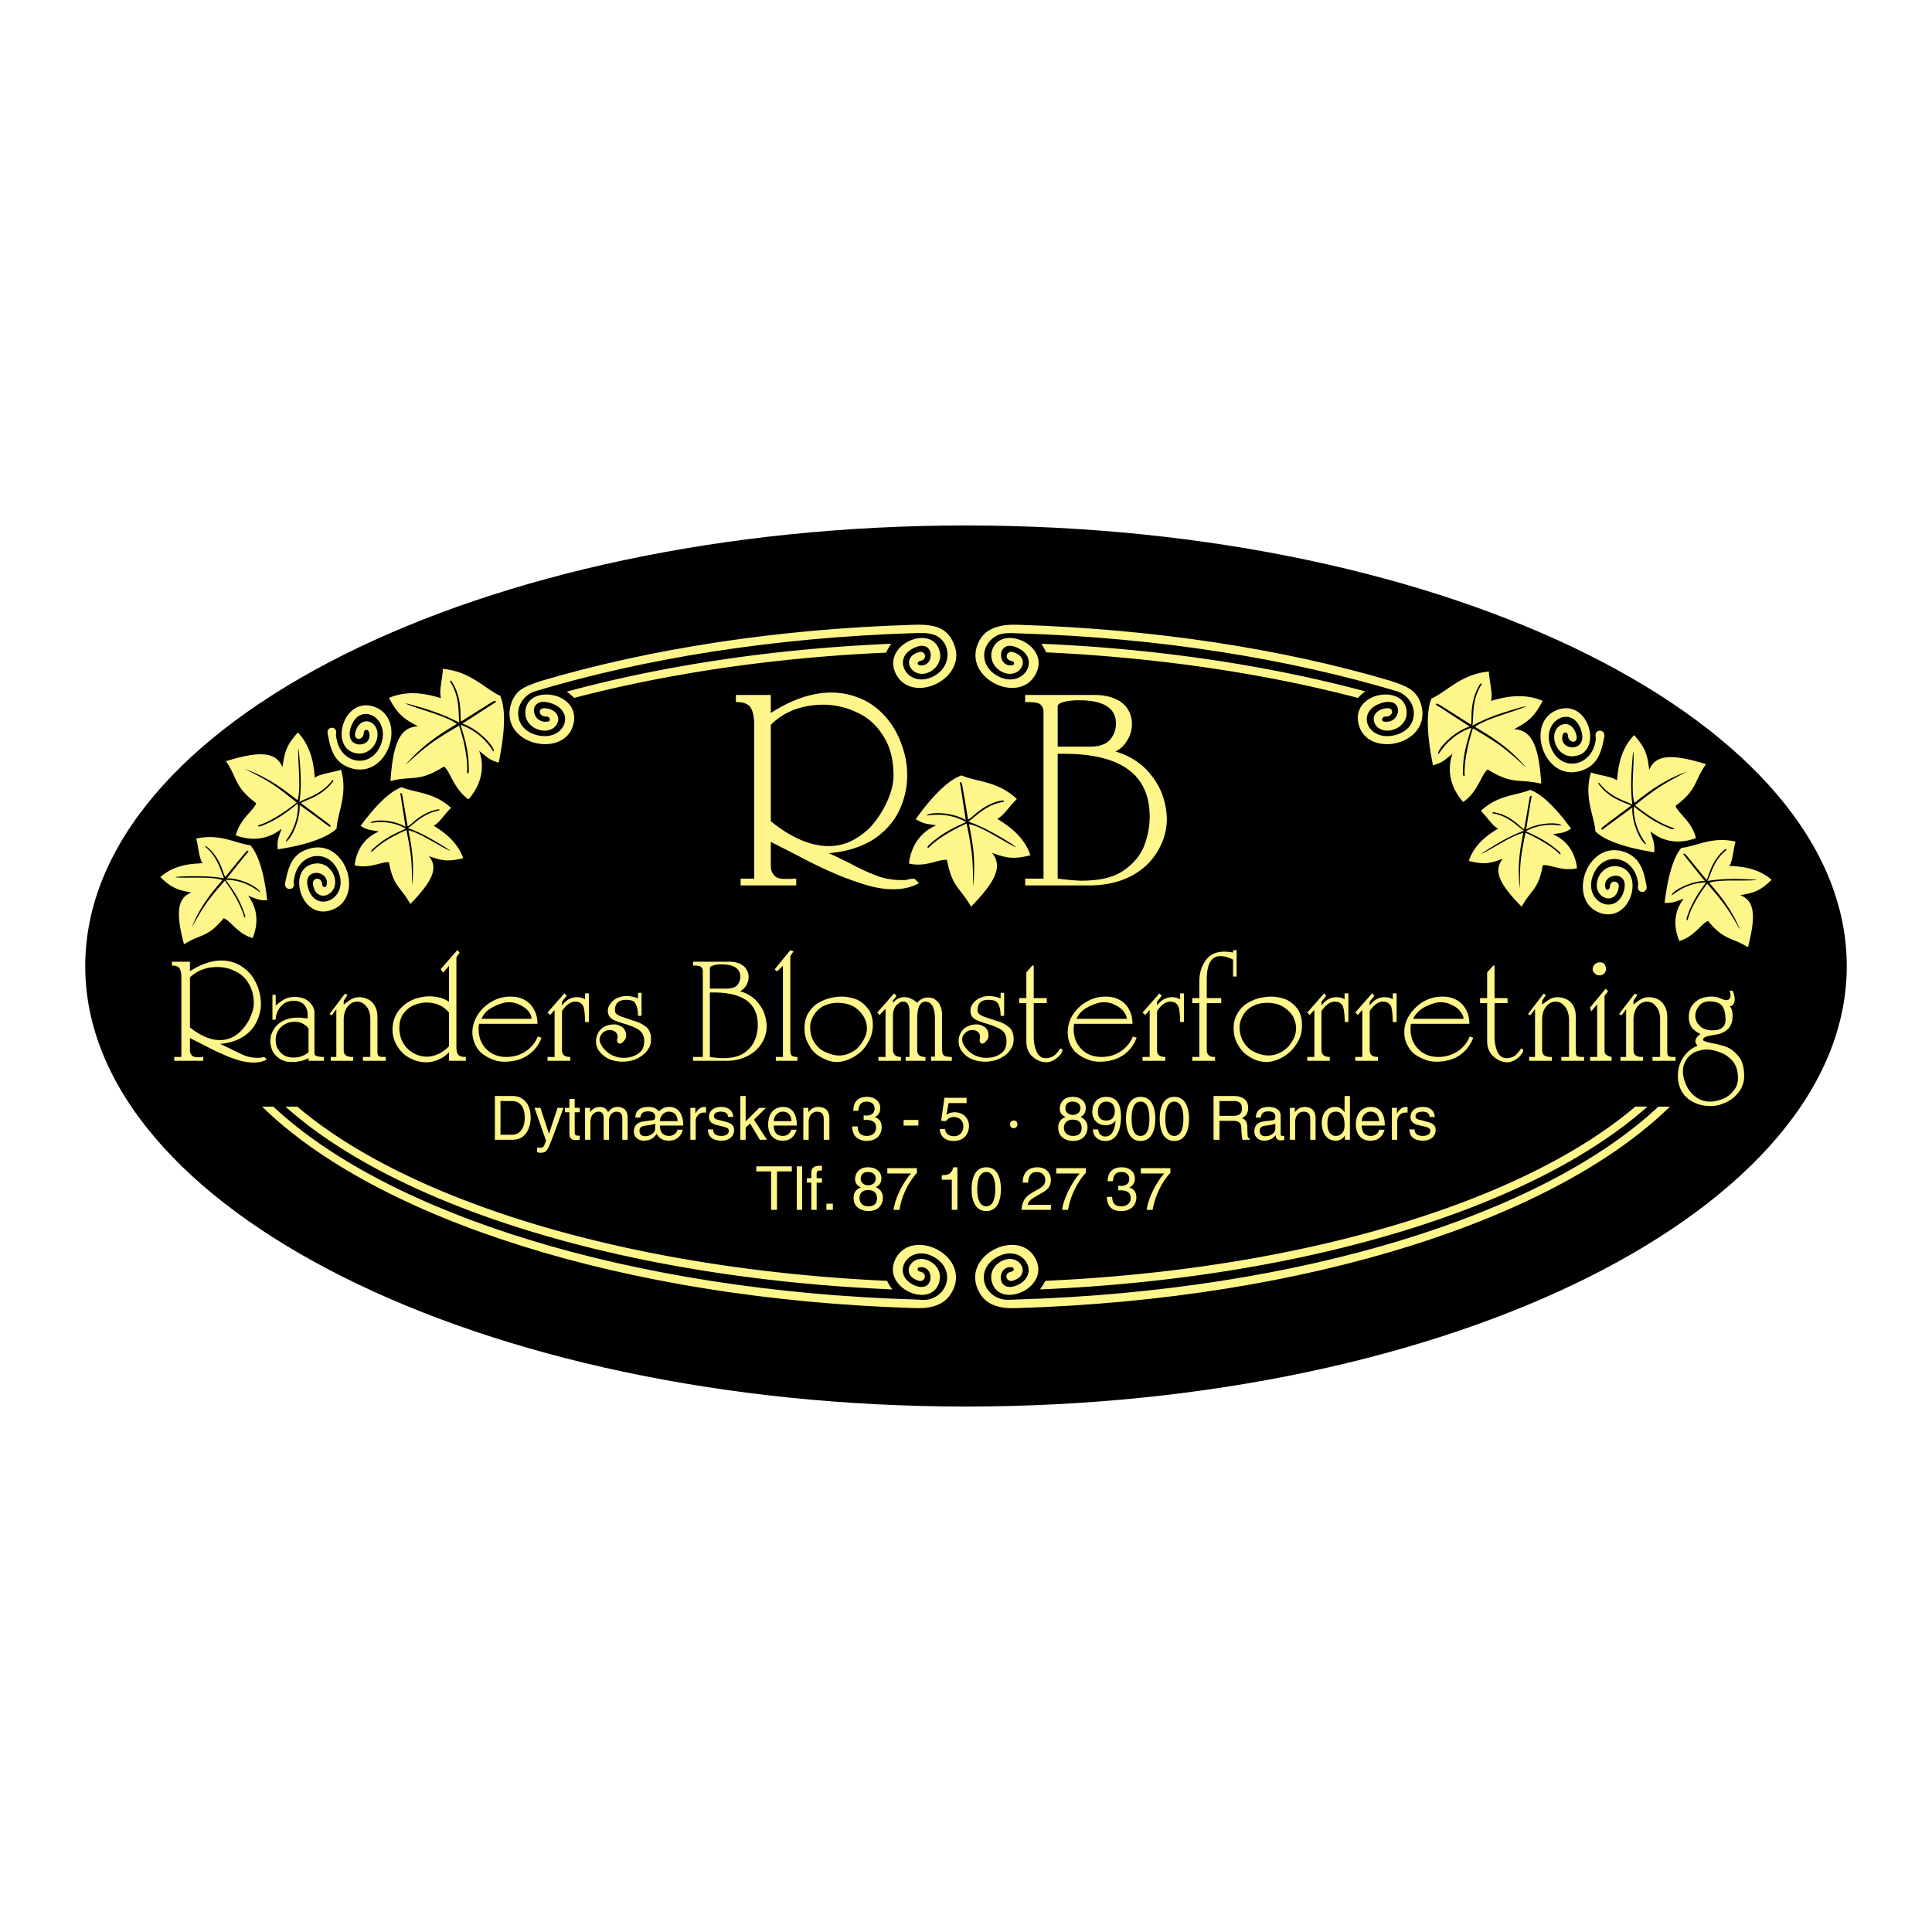 <svg xmlns="http://www.w3.org/2000/svg" width="2500" height="2500" viewBox="0 0 192.756 192.756"><g fill-rule="evenodd" clip-rule="evenodd"><path fill="#fff" d="M0 0h192.756v192.756H0V0z"/><path d="M96.378 52.426c48.394 0 87.874 19.741 87.874 43.966 0 24.197-39.48 43.938-87.874 43.938-48.393 0-87.874-19.74-87.874-43.938 0-24.225 39.481-43.966 87.874-43.966z"/><path d="M163.035 73.347c-1.475 1.535-1.592 3.452-1.711 4.515-.531-.413-1.83-.501-2.596-.797-.738 2.509.354 4.367.441 5.872 1.447 1.446 5.223 1.977 5.873 2.095.059-.974-.119-1.18-.385-2.095.68.59 2.244 1.534 4.545.679-.383-1.652-1.801-2.479-2.037-3.216 2.215-1.652 1.801-2.39 3.041-4.161-3.453-1.062-5.018-.944-5.666.561-.177-1.446-.323-2.125-1.505-3.453zm-3.185 9.206c.117-.118 2.684-2.036 2.861-2.154-.117-.236-1.977-.501-3.156-2.095-.148-.177-.061-.295.059-.118 1.121 1.416 2.596 1.711 3.246 2.095-.148-1.151-.178-2.42.029-4.811.029-.265.088-.678.088-.383.059 1.416-.266 3.836.088 5.016 1.389-1.092 2.805-2.213 5.254-3.128-2.154 1.151-2.715 1.387-5.193 3.364 1.18.974 2.625 1.889 3.777 2.243.234.088.059.206-.178.118-1.594-.62-2.479-1.269-3.719-2.243-.029.974.207 2.272 1.092 3.541.178.236.148.295-.029.147-.531-.442-1.297-2.213-1.209-3.57-.326.236-2.715 1.977-2.893 2.125-.178.178-.266.001-.117-.147zM34.028 76.799c-.767.266-2.095.384-2.626.797-.088-1.063-.236-2.981-1.682-4.515-1.181 1.298-1.328 2.007-1.535 3.452-.649-1.505-2.213-1.652-5.636-.59 1.209 1.8.796 2.508 3.01 4.19-.207.708-1.623 1.535-2.036 3.216 2.331.826 3.866-.088 4.574-.678-.295.885-.472 1.121-.384 2.065.62-.088 4.396-.649 5.872-2.065.06-1.534 1.151-3.393.443-5.872zm-.826 1.21c-1.21 1.593-3.069 1.889-3.157 2.125.147.118 2.714 2.036 2.833 2.125.177.177.088.325-.118.147a196.875 196.875 0 0 0-2.862-2.095c.06 1.357-.679 3.098-1.239 3.57-.177.147-.177.089-.029-.147.885-1.269 1.151-2.567 1.092-3.57-1.24.974-2.095 1.652-3.718 2.272-.236.059-.384-.059-.148-.118 1.122-.354 2.567-1.298 3.748-2.243-2.449-2.006-3.01-2.242-5.193-3.364 2.479.915 3.866 2.036 5.282 3.128.354-1.18.029-3.6.059-5.045 0-.266.059.118.089.413.235 2.39.207 3.629.029 4.81.679-.414 2.154-.708 3.246-2.125.115-.148.204-.059.086.117zM49.903 69.422c-1.505-.679-2.951-2.449-5.725-2.685 0 .885-.413 2.213-.177 2.921-1.121-.325-3.098-.915-5.193-.029.885 1.682 1.504 2.095 2.892 2.833-1.771.088-2.479 1.623-2.744 5.459 2.272-.561 2.833.147 5.341-1.446.649.501.944 2.213 2.449 3.275 1.741-2.007 1.387-3.925 1.062-4.839.797.62.944.885 1.948 1.18.118-.678 1.033-4.662.147-6.669zm-.56.708c-.207.119-2.862 1.859-3.216 2.066 1.387.443 2.862 1.888 3.128 2.597.059.235 0 .235-.177-.03a6.162 6.162 0 0 0-3.127-2.449c.501 1.623.826 2.744.826 4.603 0 .236-.177.384-.177.118.088-1.298-.295-3.099-.796-4.633-2.951 1.712-3.394 2.184-5.371 3.925 1.859-2.125 3.512-3.099 5.134-4.102-1.033-.797-3.57-1.387-4.987-1.977-.295-.119.148-.03.443.059 2.479.678 3.688 1.21 4.81 1.799-.147-.826.119-2.39-.885-4.042-.118-.177.03-.235.148-.029 1.15 1.8.737 3.777.915 3.954.177-.118 3.098-1.977 3.246-2.036.203-.088.322.06.086.177zM19.569 83.675c.236.738.266 1.948.649 2.449-1.003.059-2.773.088-4.219 1.387 1.151 1.122 1.8 1.298 3.098 1.535-1.387.531-1.594 1.977-.738 5.164 1.682-1.062 2.332-.62 3.955-2.596.678.206 1.357 1.534 2.892 1.977.855-2.095.059-3.541-.443-4.22.826.295 1.003.472 1.889.443-.059-.59-.413-4.072-1.682-5.488-1.387-.15-3.07-1.212-5.401-.651zm6.315 5.223c.118.147.088.177-.118 0-1.151-.856-2.331-1.121-3.246-1.121.856 1.18 1.417 2.006 1.918 3.511.089.206-.029.354-.088.147-.295-1.062-1.092-2.449-1.918-3.57-1.947 2.213-2.183 2.715-3.305 4.663.915-2.243 2.007-3.482 3.069-4.721-1.062-.384-3.305-.177-4.604-.266-.266-.03.118-.06.354-.088 2.213-.089 3.363 0 4.426.177-.354-.62-.561-2.006-1.8-3.069-.147-.118-.059-.207.088-.059 1.446 1.151 1.623 2.892 1.83 2.98.118-.147 1.977-2.449 2.095-2.537.147-.148.295-.059.118.118-.148.147-1.83 2.272-2.066 2.567 1.27-.03 2.863.737 3.247 1.268zM43.264 82.376c.561-.236 1.18-1.269 1.741-1.771-1.712-1.594-3.659-1.505-4.928-2.065-1.741.59-3.748 3.394-4.102 3.865.738.443 1.003.384 1.83.561-.737.296-2.154 1.151-2.419 3.364 1.504.384 2.744-.413 3.423-.295.442 2.479 1.18 2.419 2.125 4.16 2.271-2.331 2.803-3.629 1.859-4.78 1.239.443 1.859.59 3.423.207-.651-1.8-2.126-2.714-2.952-3.246zm1.564 2.479c-1.151-.531-2.98-1.8-4.072-2.006.295 1.564.62 3.157.354 5.518-.029-2.213 0-2.744-.561-5.548-1.269.531-2.626 1.328-3.364 2.095-.177.148-.207-.029-.03-.177 1.151-1.062 2.036-1.475 3.334-2.065-.767-.443-1.917-.797-3.305-.59-.266.029-.295 0-.088-.089.59-.266 2.302-.147 3.364.502-.059-.354-.472-3.01-.501-3.217-.06-.206.088-.206.147-.029.059.147.531 3.01.561 3.187.236.03 1.239-1.357 3.01-1.682.207-.029.236.089.059.118-1.593.325-2.449 1.387-3.04 1.741 1.003.354 2.007.855 3.866 2.006.207.148.502.354.266.236z" fill="#fff68b"/><path d="M37.333 70.515c-3.158-1.092-4.574 4.308-1.653 4.662.915.088 1.682-.561 1.918-1.417.472-1.8-1.682-2.626-2.154-.649-.177.826.826.797.855-.029.029-.295.384-.384.501-.059.561 1.623-2.538 1.859-1.8-.442.856-2.685 4.013-.974 3.01 1.682-.944 2.479-3.983 2.006-4.426-.531-.029-.177-.088-.325-.059-.502.177-.826-1.004-.826-.827 0 .295 1.564.62 2.892 2.361 3.423 3.691 1.061 5.608-4.958 2.274-6.138zM30.841 84.678c-1.741.501-2.065 1.829-2.39 3.393-.147.827 1.033.827.856.03-.03-.177.029-.354.059-.531.442-2.538 3.481-3.01 4.426-.531 1.003 2.656-2.213 4.102-3.01 1.682-.797-2.272 2.184-1.948 1.8-.413-.089.325-.413.236-.443-.088-.059-.797-1.003-.649-.915-.029.266 2.036 2.626 1.15 2.154-.649-.236-.855-1.004-1.505-1.918-1.387-2.951.324-1.504 5.754 1.623 4.632 3.365-1.181 1.447-7.201-2.242-6.109zM153.918 69.924c-2.096-.885-4.072-.295-5.164 0 .207-.679-.176-2.036-.207-2.921-2.773.236-4.219 2.036-5.725 2.685-.855 2.007.029 6.02.148 6.669 1.004-.295 1.15-.531 1.947-1.15-.324.885-.678 2.803 1.062 4.81 1.504-1.033 1.801-2.774 2.449-3.246 2.508 1.564 3.068.885 5.342 1.417-.236-3.836-.975-5.37-2.715-5.43 1.359-.739 1.978-1.152 2.863-2.834zm-10.416.325c.148.059 3.039 1.918 3.246 2.036.178-.206-.236-2.183.885-3.983.148-.207.266-.147.148.029-1.004 1.653-.709 3.246-.887 4.072 1.121-.62 2.361-1.121 4.84-1.829.295-.059.709-.177.443-.059-1.416.59-3.955 1.209-5.018 2.006 1.623.974 3.275 1.947 5.135 4.072-1.947-1.741-2.42-2.213-5.34-3.925-.502 1.564-.887 3.364-.828 4.633.031.266-.176.147-.176-.118 0-1.859.354-2.98.855-4.574-1.002.325-2.213 1.062-3.156 2.449-.178.236-.236.236-.148 0 .236-.708 1.711-2.125 3.127-2.567-.383-.236-3.01-1.977-3.244-2.095-.236-.118-.118-.266.118-.147zM176.758 87.777c-1.477-1.27-3.246-1.328-4.221-1.387.355-.501.385-1.711.621-2.419-2.332-.561-3.984.501-5.4.619-1.24 1.417-1.594 4.928-1.682 5.489.885.029 1.09-.148 1.918-.413-.531.649-1.328 2.125-.443 4.219 1.504-.442 2.213-1.77 2.861-2.006 1.623 1.977 2.273 1.564 3.984 2.626.826-3.216.648-4.633-.768-5.193 1.329-.237 1.948-.385 3.13-1.535zm-8.588-2.538c.088.089 1.947 2.39 2.096 2.538.176-.118.383-1.83 1.801-3.01.146-.118.264-.029.117.088-1.27 1.062-1.475 2.42-1.83 3.04 1.092-.177 2.213-.266 4.426-.148.266 0 .65.06.385.06-1.328.118-3.57-.089-4.633.265 1.062 1.24 2.154 2.508 3.098 4.722-1.15-1.948-1.387-2.449-3.305-4.633-.855 1.122-1.652 2.479-1.918 3.541-.059.236-.176.059-.117-.147.502-1.505 1.062-2.331 1.918-3.511-.887 0-2.096.295-3.217 1.151-.207.147-.266.147-.146-.029.412-.502 2.006-1.269 3.244-1.269-.236-.266-1.918-2.39-2.064-2.567-.15-.15-.002-.239.145-.091zM146.541 85.888c.619-1.8 2.096-2.715 2.922-3.216-.561-.266-1.182-1.269-1.711-1.771 1.711-1.624 3.629-1.535 4.896-2.095 1.771.59 3.748 3.423 4.102 3.866-.736.472-.973.413-1.828.561.768.325 2.154 1.18 2.42 3.393-1.506.354-2.746-.442-3.424-.295-.414 2.449-1.18 2.42-2.096 4.131-2.301-2.302-2.832-3.629-1.887-4.78-1.24.442-1.859.619-3.394.206zm6.078-6.344c-.029.118-.502 2.98-.561 3.187-.205 0-1.209-1.387-2.979-1.683-.207-.029-.268.089-.061.118 1.594.295 2.42 1.357 3.039 1.711-1.031.384-2.035.856-3.865 2.036-.205.118-.531.354-.295.236 1.182-.561 2.98-1.83 4.072-2.036-.295 1.593-.619 3.187-.324 5.547 0-2.213-.029-2.773.561-5.577 1.238.561 2.596 1.328 3.363 2.095.148.177.178-.029.029-.177-1.18-1.032-2.064-1.475-3.363-2.065.768-.442 1.918-.767 3.305-.59.266.029.295 0 .117-.088-.59-.236-2.33-.118-3.393.501.059-.354.473-2.98.531-3.187.06-.235-.115-.235-.176-.028zM102.811 85.328c-.709-2.037-2.391-3.04-3.305-3.63.619-.295 1.328-1.416 1.947-1.977-1.918-1.83-4.102-1.712-5.518-2.361-1.977.678-4.19 3.836-4.574 4.367.826.502 1.092.443 2.036.62-.827.354-2.391 1.298-2.715 3.807 1.682.413 3.069-.502 3.806-.354.501 2.774 1.328 2.744 2.39 4.662 2.539-2.597 3.158-4.072 2.095-5.37 1.418.501 2.097.678 3.838.236zm-6.846-7.141c.059.147.59 3.364.619 3.57.266.03 1.386-1.535 3.365-1.888.234-.03.295.118.088.147-1.801.324-2.744 1.534-3.423 1.947 1.12.413 2.272.944 4.337 2.243.236.177.561.413.324.295-1.326-.649-3.363-2.065-4.602-2.272.354 1.741.708 3.541.413 6.197-.029-2.479 0-3.098-.649-6.256-1.416.62-2.892 1.505-3.748 2.361-.177.177-.207-.03-.029-.207 1.269-1.151 2.272-1.652 3.718-2.302-.856-.501-2.125-.885-3.688-.679-.266.03-.325 0-.088-.088.649-.266 2.567-.148 3.748.561-.06-.384-.502-3.364-.562-3.6-.088-.236.118-.236.177-.029zM26.622 105.717l-.236-.266c-.059.029-.117.029-.206.029-.06.031-.147.031-.236.059h-.207c-.413 0-.855-.059-1.269-.205a19.015 19.015 0 0 1-1.387-.65c-.561-.266-.915-.441-1.121-.531.915-.088 1.682-.324 2.272-.707a3.599 3.599 0 0 0 1.357-1.475 4.115 4.115 0 0 0 .443-1.859c0-.531-.118-1.062-.295-1.594-.207-.531-.442-.975-.796-1.387a4.308 4.308 0 0 0-1.239-.945 3.75 3.75 0 0 0-1.623-.354c-.974 0-2.007.354-3.128 1.062v-.944h-1.8v.384c.384 0 .649.088.767.295s.177.502.177.914v7.908h-.708v.385h2.892v-.385c-.06 0-.148 0-.266.029h-.236c-.177 0-.325 0-.442-.059a.415.415 0 0 1-.266-.236c-.089-.088-.118-.236-.118-.441v-1.182c.147.09.59.295 1.269.65.708.354 1.299.678 1.83.885.532.266 1.092.473 1.653.648a5.418 5.418 0 0 0 1.593.266c.529.001.972-.116 1.326-.294zm-1.299-5.576c0 .324-.088.707-.266 1.121-.147.443-.383.826-.678 1.209-.295.385-.649.709-1.062.945s-.886.354-1.357.354c-.944 0-1.947-.412-3.01-1.27v-4.986c.354-.324.738-.59 1.21-.768a4.233 4.233 0 0 1 1.476-.266c.649 0 1.239.119 1.8.414a2.83 2.83 0 0 1 1.357 1.209c.353.561.53 1.241.53 2.038zm6.994 5.695v-.385c-.295 0-.531-.029-.708-.088-.177-.029-.236-.178-.236-.385v-3.953c0-.266-.088-.531-.266-.768s-.384-.441-.679-.59a2.761 2.761 0 0 0-.974-.207c-.354 0-.649.061-.885.148s-.443.236-.679.412c-.236.178-.354.295-.384.295v-1.061h-.325v2.479h.325c0-.326.089-.621.236-.916s.383-.531.649-.736a1.91 1.91 0 0 1 .915-.236c.384 0 .708.117 1.003.354.236.266.384.59.384 1.033 0 .176 0 .295-.029.383-.148-.029-.295-.029-.473-.059-.147-.029-.295-.029-.413-.029-.59 0-1.092.088-1.535.324s-.767.531-.944.885a1.978 1.978 0 0 0-.324 1.121c0 .385.088.709.236 1.033.177.324.413.561.738.768s.708.295 1.121.295c.679 0 1.239-.117 1.711-.383v.266h1.536zm-1.535-.857c-.413.355-.915.533-1.534.533a2.11 2.11 0 0 1-.827-.178 1.652 1.652 0 0 1-.649-.619c-.177-.236-.266-.562-.266-.945 0-.561.207-1.004.561-1.328a2.011 2.011 0 0 1 1.328-.502c.177 0 .354.031.531.061.147.059.325.146.502.264.147.09.266.207.354.355v2.359zm7.702.857v-.385c-.266 0-.442 0-.561-.029s-.207-.088-.207-.146a.746.746 0 0 1-.059-.297v-3.451c0-.502-.089-.916-.295-1.211a1.493 1.493 0 0 0-.708-.648 1.966 1.966 0 0 0-.796-.178c-.295 0-.531.061-.768.178a5.576 5.576 0 0 0-.796.561v-.383l.383-.59-.266-.119-1.534 2.037.236.117.443-.619v4.779h-.561v.385h2.242v-.385c-.206 0-.384 0-.501-.059a.48.48 0 0 1-.325-.207c-.088-.088-.118-.236-.118-.441v-3.01c0-.561.147-1.004.413-1.328s.561-.473.944-.473c.207 0 .413.059.62.207a1.5 1.5 0 0 1 .501.619c.118.266.177.59.177.975v3.717h-.738v.385h2.274v-.001zm7.996 0v-.385c-.354 0-.62-.059-.738-.205-.147-.148-.207-.414-.207-.857v-8.881l.325-.472-.236-.236-1.652 1.888.236.355.59-.68v3.6a2.575 2.575 0 0 0-.855-.412 4.36 4.36 0 0 0-1.092-.148c-.443 0-.885.088-1.328.207-.413.146-.826.354-1.18.648s-.649.619-.855 1.033-.325.885-.325 1.416c0 .65.177 1.211.501 1.711.325.502.708.887 1.239 1.152a3.37 3.37 0 0 0 1.594.412 2.91 2.91 0 0 0 1.239-.266 2.987 2.987 0 0 0 1.062-.738v.857h1.682v.001zm-1.682-1.447c-.324.326-.679.59-1.062.768-.413.178-.767.266-1.151.266-.472 0-.915-.117-1.328-.354a2.793 2.793 0 0 1-1.032-1.004 3.155 3.155 0 0 1-.384-1.504c0-.531.118-1.004.384-1.387a2.55 2.55 0 0 1 1.003-.857c.413-.176.855-.295 1.299-.295.944 0 1.711.326 2.271 1.004v3.363zm9.237-.856l-.384-.117a3.07 3.07 0 0 1-1.21 1.475c-.561.385-1.21.561-1.918.561-.826 0-1.505-.266-2.007-.797-.501-.502-.767-1.18-.767-2.006 0-.207.029-.385.059-.502h5.813c0-.561-.118-1.033-.354-1.445-.236-.414-.531-.738-.944-.945-.413-.234-.885-.324-1.387-.324a3.6 3.6 0 0 0-1.83.473 4.013 4.013 0 0 0-1.417 1.299c-.354.561-.56 1.15-.56 1.799 0 .443.118.855.295 1.24.177.354.413.678.738.914.295.236.649.414 1.032.561.384.148.738.207 1.122.207.915 0 1.682-.207 2.302-.619.649-.416 1.121-1.006 1.417-1.774zm-1.004-1.888h-4.987c.118-.324.354-.619.679-.885a4.622 4.622 0 0 1 1.062-.561c.384-.146.708-.207 1.003-.207s.561.061.826.148c.266.117.502.236.708.383.236.178.413.354.531.561.119.178.178.385.178.561zm5.725.326v-2.863h-.384v.59a1.654 1.654 0 0 0-.826-.207c-.561 0-1.062.266-1.476.826v-.383l.472-.59-.236-.236-1.682 1.918.266.236.442-.502v4.691h-.708v.385h2.272v-.385c-.561 0-.827-.205-.827-.707v-3.867c.414-.619.856-.943 1.328-.943.414 0 .679.178.827.531.088.354.147.826.147 1.506h.385zm6.196 1.681c0-.502-.147-.916-.472-1.182a3.046 3.046 0 0 0-1.151-.59c-.442-.146-.855-.295-1.298-.441-.472-.178-.679-.355-.679-.621 0-.736.384-1.062 1.122-1.062.501 0 .827.119.944.414.147.266.236.648.236 1.18h.354v-2.301h-.354v.561a3.2 3.2 0 0 0-1.15-.236c-.354 0-.649.088-.944.207-.295.146-.502.324-.649.561a1.042 1.042 0 0 0-.266.678c0 .385.147.68.442.857.266.176.708.324 1.328.5.62.207 1.092.385 1.387.621.295.234.473.59.473 1.092 0 .561-.207.973-.62 1.238-.413.295-.915.412-1.446.412-.383 0-.767-.088-1.151-.264a2.753 2.753 0 0 1-.885-.738c-.207-.295-.354-.561-.354-.826 0-.236.118-.443.295-.648.207-.207.443-.297.768-.297.177 0 .354.061.501.178a.577.577 0 0 1 .236.473v.029c0 .029 0 .117-.029.178-.029.088-.029.146-.029.146 0 .119.059.207.088.266.059.059.118.088.177.088.118 0 .266-.088.413-.266a.754.754 0 0 0 .236-.561 1.02 1.02 0 0 0-.148-.531.753.753 0 0 0-.413-.383 1.116 1.116 0 0 0-.649-.178c-.384 0-.708.09-.975.236a1.56 1.56 0 0 0-.619.621c-.118.264-.207.529-.207.795 0 .414.118.797.384 1.092.265.326.59.562.974.738.413.148.826.236 1.269.236a4.46 4.46 0 0 0 1.062-.146c.354-.119.648-.266.914-.473.266-.178.473-.414.649-.709.177-.266.236-.59.236-.944zm11.538-1.24c0-.502-.118-.973-.295-1.475-.236-.473-.531-.916-.915-1.27a3.614 3.614 0 0 0-1.446-.768c.236-.117.443-.295.62-.59.148-.266.236-.531.236-.826 0-.266-.059-.531-.207-.738-.118-.236-.354-.441-.649-.59a2.779 2.779 0 0 0-1.091-.206h-3.6v.384c.413 0 .678.029.767.117a.48.48 0 0 1 .207.414v8.586h-.974v.385h3.334c.619 0 1.18-.09 1.682-.297a3.625 3.625 0 0 0 1.269-.766c.354-.324.62-.709.797-1.121.176-.413.265-.825.265-1.239zm-2.626-4.957c0 .324-.118.59-.295.826-.207.236-.59.354-1.092.354h-1.653V96.57c0-.119.118-.178.325-.236.207-.089.472-.118.797-.118 1.268 0 1.918.413 1.918 1.239zm1.74 4.809c0 .502-.088 1.004-.295 1.506s-.561.945-1.092 1.299-1.239.502-2.125.502c-.236 0-.649-.031-1.269-.119V99.02h.354c2.952 0 4.427 1.062 4.427 3.244zm3.955 3.572v-.385c-.236 0-.413-.029-.531-.117-.118-.059-.177-.266-.177-.59v-9.355l.325-.472-.325-.118-1.564 1.917.236.207.59-.561v9.088h-.708v.385h2.154v.001zm7.524-3.541c0-.738-.178-1.299-.531-1.711-.354-.443-.738-.738-1.21-.916-.473-.146-.915-.236-1.357-.236-.384 0-.767.059-1.181.148-.442.117-.855.295-1.239.531s-.679.59-.944 1.002c-.236.414-.354.916-.354 1.477 0 .648.147 1.209.472 1.711.295.561.708.945 1.239 1.211.502.293 1.003.441 1.505.441.384 0 .797-.088 1.21-.266a4.122 4.122 0 0 0 1.181-.738c.354-.324.619-.707.855-1.18a3.11 3.11 0 0 0 .354-1.474zm-.59.295c0 .295-.059.59-.206.914-.148.295-.325.59-.561.885a2.467 2.467 0 0 1-.885.65 2.428 2.428 0 0 1-1.121.266c-.442 0-.885-.119-1.328-.326-.442-.176-.826-.5-1.121-.943s-.442-.973-.442-1.564c0-.324.088-.707.295-1.062.177-.383.502-.707.915-.973a3.109 3.109 0 0 1 1.535-.383c.59 0 1.121.117 1.563.354.443.266.768.59 1.003.973a2.3 2.3 0 0 1 .353 1.209zm8.468 3.246v-.385c-.266 0-.472-.029-.619-.059a.52.52 0 0 1-.295-.266 2.139 2.139 0 0 1-.059-.502v-3.393c0-.295-.059-.531-.118-.738-.088-.207-.177-.412-.295-.531a1.813 1.813 0 0 0-.472-.354 1.634 1.634 0 0 0-.501-.088c-.236 0-.443.029-.62.146a1.212 1.212 0 0 0-.472.385c-.177-.178-.384-.297-.62-.414s-.442-.148-.679-.148c-.413 0-.797.178-1.122.562v-.236l.354-.443-.236-.266-1.682 1.918.236.236.59-.619v4.809h-.708v.385h2.243v-.385c-.236 0-.442-.059-.59-.176a.737.737 0 0 1-.207-.531v-3.482a1.5 1.5 0 0 1 .148-.65c.088-.205.207-.354.383-.471a.71.71 0 0 1 .531-.207c.384 0 .59.354.59 1.092v4.426h-.384v.385h1.977v-.385c-.561 0-.826-.205-.826-.707v-3.01c0-1.211.266-1.801.826-1.801.295 0 .531.148.708.443.148.295.236.707.236 1.238v3.807h-.384v.414h2.067v.001zm6.168-2.184c0-.502-.148-.916-.473-1.182s-.707-.471-1.15-.59c-.443-.146-.885-.295-1.328-.441-.443-.178-.648-.355-.648-.621 0-.736.354-1.062 1.092-1.062.502 0 .826.119.973.414.148.266.236.648.236 1.18h.354v-2.301h-.355v.561a3.352 3.352 0 0 0-1.18-.236c-.324 0-.619.088-.916.207-.293.146-.5.324-.678.561a1.18 1.18 0 0 0-.236.678c0 .385.147.68.443.857.266.176.707.324 1.328.5.619.207 1.062.385 1.387.621.295.234.441.59.441 1.092 0 .561-.176.973-.59 1.238-.412.295-.914.412-1.445.412-.385 0-.768-.088-1.15-.264-.384-.207-.679-.443-.885-.738-.236-.295-.355-.561-.355-.826 0-.236.089-.443.295-.648a.979.979 0 0 1 .738-.297.83.83 0 0 1 .531.178c.148.119.207.266.207.473v.207c-.031.088-.031.146-.031.146 0 .119.031.207.09.266a.16.16 0 0 0 .146.088c.148 0 .297-.088.414-.266.178-.146.236-.324.236-.561 0-.205-.029-.383-.117-.531a.876.876 0 0 0-.414-.383 1.115 1.115 0 0 0-.648-.178 2 2 0 0 0-.975.236c-.295.148-.472.355-.62.621a1.601 1.601 0 0 0-.207.795c0 .414.118.797.384 1.092.236.326.561.562.974.738.413.148.827.236 1.27.236.354 0 .707-.059 1.061-.146.326-.119.65-.266.916-.473.266-.178.471-.414.648-.709.178-.266.237-.59.237-.944zm4.869 1.18v-.117l-.207-.119c-.207.324-.414.561-.648.738a1.453 1.453 0 0 1-.826.236c-.414 0-.709-.236-.916-.68a3.987 3.987 0 0 1-.266-1.475v-3.334h1.299v-.501h-1.299v-3.246h-.146l-.59.678v2.568h-.709v.502h.709v3.775c0 .65.176 1.152.59 1.535.412.385.885.59 1.445.59.207 0 .385-.059.561-.146.207-.09.383-.207.531-.355.178-.117.266-.266.354-.383.059-.119.118-.207.118-.266zm7.406-1.299l-.383-.117a3.072 3.072 0 0 1-1.211 1.475c-.561.385-1.209.561-1.889.561-.855 0-1.535-.266-2.035-.797-.502-.502-.768-1.18-.768-2.006 0-.207.029-.385.059-.502h5.812c0-.561-.117-1.033-.354-1.445a2.094 2.094 0 0 0-.943-.945c-.414-.234-.887-.324-1.389-.324-.648 0-1.238.148-1.828.473s-1.062.768-1.416 1.299a3.278 3.278 0 0 0-.531 1.799c0 .443.088.855.266 1.24.178.354.412.678.736.914.297.236.65.414 1.033.561a3.01 3.01 0 0 0 1.121.207c.916 0 1.682-.207 2.332-.619.621-.416 1.093-1.006 1.388-1.774zm-.974-1.888h-5.016c.117-.324.354-.619.678-.885.326-.236.68-.412 1.062-.561.385-.146.709-.207 1.004-.207s.561.061.826.148c.266.117.502.236.709.383.234.178.412.354.531.561.118.178.176.385.206.561zm5.695.326v-2.863h-.383v.59a1.654 1.654 0 0 0-.826-.207c-.561 0-1.062.266-1.477.826v-.383l.473-.59-.236-.236-1.682 1.918.266.236.443-.502v4.691h-.709v.385h2.271v-.385c-.561 0-.826-.205-.826-.707v-3.867c.414-.619.857-.943 1.328-.943.414 0 .68.178.826.531.088.354.148.826.148 1.506h.384zm5.252-4.545V94.8h-.354v.236a4.376 4.376 0 0 0-.914-.088c-.797 0-1.416.294-1.83.885-.414.59-.619 1.27-.619 2.066v1.682h-.709v.502h.709v5.369h-.709v.385h2.271v-.385c-.266 0-.471-.029-.561-.117-.117-.088-.176-.207-.234-.295-.029-.119-.029-.236-.029-.414v-4.543h1.445v-.503h-1.445v-1.801c0-1.594.441-2.39 1.385-2.39.355 0 .768.118 1.24.354v1.682h.354v.001zm6.521 4.869c0 .531-.088 1.031-.324 1.475a3.99 3.99 0 0 1-2.035 1.918 3.083 3.083 0 0 1-1.211.266c-.531 0-1.033-.148-1.533-.441a3.045 3.045 0 0 1-1.24-1.211c-.324-.502-.473-1.062-.473-1.711 0-.561.119-1.062.385-1.477.234-.412.561-.766.943-1.002a4.853 4.853 0 0 1 1.211-.531c.441-.09.826-.148 1.18-.148.473 0 .914.09 1.387.236.443.178.855.473 1.209.916.326.411.501.972.501 1.71zm-.589.295c0-.414-.117-.826-.324-1.211-.236-.383-.59-.707-1.033-.973-.443-.236-.943-.354-1.535-.354-.619 0-1.121.146-1.533.383-.443.266-.738.59-.914.973a2.147 2.147 0 0 0-.295 1.062c0 .592.146 1.121.441 1.564s.65.768 1.092.943c.443.207.885.326 1.328.326.414 0 .797-.09 1.15-.266.324-.148.619-.385.885-.65.236-.295.414-.59.561-.885.118-.322.177-.617.177-.912zm5.222-.619v-2.863h-.383v.59c-.236-.146-.502-.207-.826-.207-.561 0-1.062.266-1.477.826v-.383l.473-.59-.207-.236-1.682 1.918.236.236.473-.502v4.691h-.709v.385h2.242v-.385c-.529 0-.826-.205-.826-.707v-3.867c.414-.619.855-.943 1.328-.943.414 0 .709.178.826.531.119.354.148.826.178 1.506h.354zm4.811 0v-2.863h-.385v.59c-.234-.146-.529-.207-.826-.207-.561 0-1.062.266-1.475.826v-.383l.473-.59-.236-.236-1.682 1.918.264.236.443-.502v4.691h-.707v.385h2.271v-.385c-.561 0-.826-.205-.826-.707v-3.867c.412-.619.855-.943 1.328-.943.412 0 .678.178.826.531.088.354.146.826.146 1.506h.386zm7.642 1.562l-.355-.117a3.057 3.057 0 0 1-1.209 1.475 3.45 3.45 0 0 1-1.918.561c-.826 0-1.506-.266-2.006-.797-.502-.502-.768-1.18-.768-2.006 0-.207 0-.385.059-.502h5.812c0-.561-.117-1.033-.354-1.445-.236-.414-.531-.738-.943-.945-.414-.234-.887-.324-1.387-.324-.65 0-1.27.148-1.859.473a4.169 4.169 0 0 0-1.387 1.299 3.08 3.08 0 0 0-.561 1.799c0 .443.088.855.295 1.24.176.354.412.678.707.914.324.236.68.414 1.062.561a3.01 3.01 0 0 0 1.121.207c.885 0 1.682-.207 2.303-.619.621-.416 1.093-1.006 1.388-1.774zm-.974-1.888h-5.016c.146-.324.383-.619.707-.885.295-.236.68-.412 1.062-.561.385-.146.709-.207.975-.207.295 0 .59.061.826.148.266.117.531.236.738.383.234.178.383.354.502.561a.89.89 0 0 1 .206.561zm5.961 3.187v-.117l-.207-.119a3.267 3.267 0 0 1-.619.738 1.552 1.552 0 0 1-.855.236c-.414 0-.709-.236-.916-.68a3.986 3.986 0 0 1-.264-1.475v-3.334h1.297v-.501h-1.297v-3.246h-.119l-.619.678v2.568h-.709v.502h.709v3.775c0 .65.207 1.152.619 1.535.412.385.885.59 1.416.59.207 0 .385-.059.59-.146.178-.09.355-.207.531-.355.148-.117.236-.266.326-.383.087-.119.117-.207.117-.266zm6.078 1.004v-.385c-.236 0-.443 0-.561-.029s-.207-.088-.207-.146a.764.764 0 0 1-.059-.297v-3.451c0-.502-.088-.916-.266-1.211-.207-.324-.441-.529-.736-.648a1.967 1.967 0 0 0-.797-.178c-.295 0-.531.061-.768.178a8.117 8.117 0 0 0-.797.561v-.383l.383-.59-.236-.119-1.562 2.037.236.117.471-.619v4.779h-.59v.385h2.271v-.385c-.236 0-.383 0-.529-.059a.484.484 0 0 1-.326-.207c-.088-.088-.117-.236-.117-.441v-3.01c0-.561.146-1.004.414-1.328.264-.324.59-.473.943-.473.207 0 .441.059.619.207.207.146.385.354.502.619.119.266.207.59.207.975v3.717h-.768v.385h2.273v-.001zm2.183-9.148a.902.902 0 0 0-.146-.472c-.09-.147-.266-.206-.473-.206s-.383.088-.502.206c-.146.147-.207.294-.207.472s.061.295.207.414c.119.146.266.205.473.205.205 0 .383-.059.473-.205a.542.542 0 0 0 .175-.414zm.561 9.148v-.385a1.433 1.433 0 0 1-.561-.236c-.117-.088-.146-.236-.146-.471v-5.4l.354-.443-.236-.266-1.564 1.889.119.385.59-.709v5.252h-.709v.385h2.153v-.001zm6.373 0v-.385c-.264 0-.441 0-.559-.029-.119-.029-.207-.088-.207-.146a.764.764 0 0 1-.059-.297v-3.451c0-.502-.09-.916-.297-1.211a1.482 1.482 0 0 0-.707-.648 1.967 1.967 0 0 0-.797-.178c-.295 0-.561.061-.768.178a4.358 4.358 0 0 0-.797.561v-.383l.385-.59-.266-.119-1.564 2.037.266.117.443-.619v4.779h-.562v.385h2.244v-.385c-.207 0-.385 0-.502-.059-.148-.029-.266-.088-.324-.207-.09-.088-.119-.236-.119-.441v-3.01c0-.561.148-1.004.414-1.328.236-.324.561-.473.943-.473.207 0 .414.059.621.207.205.146.354.354.5.619.119.266.178.59.178.975v3.717h-.768v.385h2.302v-.001zM174.014 107.369c0-.855-.178-1.533-.562-1.977-.383-.473-.766-.768-1.209-.943a9.136 9.136 0 0 0-1.504-.385c-.531-.117-.826-.207-.826-.324 0-.148.176-.295.441-.354.295-.061.68-.148 1.092-.207.414-.117.738-.295 1.004-.561.266-.295.412-.709.412-1.299 0-.178-.029-.383-.088-.561a.515.515 0 0 0-.207-.354c.178-.029.326-.119.385-.236.088-.148.117-.295.117-.502a1.5 1.5 0 0 0-.088-.502.653.653 0 0 0-.148-.324h-.266c.059.207.09.354.09.473 0 .295-.148.473-.443.473-.117 0-.295-.061-.561-.178a2.186 2.186 0 0 0-.914-.178c-.414 0-.797.09-1.152.236-.324.178-.619.414-.826.738a2.19 2.19 0 0 0-.266 1.062c0 .412.09.736.266 1.002.207.295.502.502.916.709a.878.878 0 0 0-.355.295c-.117.148-.176.295-.176.414 0 .117.088.264.207.471-.531.178-.975.531-1.357 1.062-.385.531-.592 1.18-.592 1.947 0 .59.148 1.121.414 1.564s.648.797 1.15 1.033c.502.266 1.062.383 1.682.383.414 0 .826-.059 1.24-.236a3.602 3.602 0 0 0 1.092-.619c.324-.295.59-.619.768-.975.174-.35.264-.733.264-1.147zm-1.86-5.605c0 .678-.443 1.033-1.299 1.033-.531 0-.943-.148-1.238-.414-.297-.295-.473-.619-.473-1.033 0-.383.146-.707.383-1.002s.59-.443 1.004-.443c.59 0 1.033.148 1.27.443.234.295.353.765.353 1.416zm1.239 5.783c0 .473-.117.885-.412 1.238-.266.355-.621.65-1.033.826-.443.178-.885.297-1.328.297a2.418 2.418 0 0 1-1.445-.473c-.414-.324-.738-.709-.943-1.182-.207-.471-.326-.914-.326-1.387 0-.412.119-.797.326-1.121.205-.324.5-.59.855-.768.354-.146.766-.264 1.209-.264s.885.117 1.357.295c.473.176.885.471 1.24.885.353.443.5 1.005.5 1.654z" fill="#fff68b"/><path d="M114.703 81.461c0 .974-.178 1.978-.561 2.951-.385.974-1.092 1.8-2.096 2.479-1.033.679-2.391.974-4.131.974-.443 0-1.211-.059-2.391-.206V75.207h.65c5.666 0 8.529 2.094 8.529 6.254zm-3.365-9.265c0 .62-.205 1.151-.59 1.594-.383.472-1.092.708-2.064.708h-3.158v-4.013c0-.207.207-.354.59-.442.414-.118.885-.177 1.506-.177 2.478-.001 3.716.766 3.716 2.33zm5.076 9.561c0-.944-.207-1.888-.59-2.833a7.55 7.55 0 0 0-1.771-2.449c-.768-.679-1.682-1.18-2.773-1.505.473-.207.855-.561 1.18-1.092a3.022 3.022 0 0 0 .473-1.623c0-.501-.117-1.003-.383-1.446a2.616 2.616 0 0 0-1.24-1.062c-.561-.266-1.297-.413-2.154-.413h-6.875v.708c.768 0 1.27.059 1.477.207.234.177.354.442.354.826v16.583h-1.83v.679h6.404c1.18 0 2.271-.178 3.244-.531a7.216 7.216 0 0 0 2.449-1.476 6.758 6.758 0 0 0 1.506-2.154 6.022 6.022 0 0 0 .529-2.419zM89.148 77.39c0 .62-.147 1.357-.472 2.184a9.69 9.69 0 0 1-1.327 2.331c-.532.738-1.24 1.328-2.036 1.8a5.086 5.086 0 0 1-2.626.708c-1.8 0-3.748-.826-5.784-2.479v-9.62a6.625 6.625 0 0 1 2.331-1.505 8.48 8.48 0 0 1 2.862-.501 7.81 7.81 0 0 1 3.453.796c1.091.502 1.947 1.298 2.597 2.361.678 1.062 1.002 2.361 1.002 3.925zm2.539 10.711l-.472-.442c-.118.029-.236.029-.384.029-.147.059-.325.059-.472.118h-.383c-.827 0-1.652-.118-2.449-.413a20.745 20.745 0 0 1-2.686-1.239c-1.032-.502-1.741-.855-2.154-1.033 1.771-.147 3.246-.62 4.426-1.357 1.121-.737 2.006-1.682 2.567-2.833a8.041 8.041 0 0 0 .826-3.6 8.538 8.538 0 0 0-.561-3.068 8.388 8.388 0 0 0-1.534-2.686c-.679-.768-1.446-1.387-2.361-1.8a7.441 7.441 0 0 0-3.128-.679c-1.888 0-3.895.679-6.02 2.036v-1.8H73.42v.708c.738 0 1.24.177 1.476.561.236.383.354.974.354 1.771v15.285h-1.357v.679h5.547v-.679c-.088 0-.265 0-.501.029h-.443c-.325 0-.62 0-.855-.088a.99.99 0 0 1-.531-.443c-.147-.207-.207-.472-.207-.855V84c.295.147 1.121.561 2.449 1.239 1.328.708 2.508 1.298 3.541 1.741 1.033.472 2.095.855 3.187 1.21 1.092.354 2.095.531 3.01.531 1.033 0 1.917-.207 2.597-.62zM156.426 73.376c0-.324-.383-.413-.502-.088-.531 1.652 2.568 1.889 1.83-.413-.855-2.685-4.043-1.003-3.039 1.652.943 2.508 3.982 2.036 4.455-.501.029-.177.061-.354.029-.531-.146-.797 1.004-.797.857.029-.295 1.535-.65 2.892-2.391 3.394-3.66 1.092-5.578-4.928-2.242-6.108 3.127-1.121 4.572 4.309 1.623 4.633-.916.118-1.684-.531-1.918-1.417-.473-1.771 1.682-2.626 2.152-.649.208.856-.796.796-.854-.001z" fill="#fff68b"/><path d="M91.037 62.34c-13.544.414-26.144 2.391-36.884 5.548-.856.266-1.771.591-2.302 1.003-.472.413-.827.974-.974 1.8-.62 3.777 5.577 4.958 6.344 1.505.738-3.246-4.839-4.013-4.81-1.062 0 .915.737 1.593 1.623 1.741 1.829.266 2.419-1.977.383-2.213-.855-.088-.679.886.118.827.325 0 .472.443.147.501-1.741.295-2.095-2.538.207-1.859 2.686.797 1.446 3.896-1.298 3.217-2.449-.59-2.479-3.423-.354-4.338 10.947-3.305 23.931-5.399 37.947-5.842.738 0 1.21-.059 1.859.118 1.8.501 2.125 3.068.148 4.16-2.479 1.358-4.368-1.652-2.066-2.773 2.154-1.092 2.213 1.889.679 1.711-.354-.03-.295-.384 0-.442.797-.147.502-1.062-.088-.886-1.977.532-.767 2.745.915 2.036.826-.354 1.357-1.21 1.122-2.095-.708-2.862-5.872-.708-4.367 2.242 1.623 3.158 7.318.443 5.753-3.068-.413-.974-1.032-1.417-1.799-1.652-.798-.208-1.507-.208-2.303-.179zm9.885 3.601c-.797-.147-.502-1.062.119-.886 1.947.532.766 2.745-.945 2.036-.826-.354-1.357-1.21-1.15-2.095.738-2.862 5.932-.708 4.396 2.242-1.623 3.158-7.318.443-5.754-3.068.383-.885 1.004-1.328 1.711-1.564.826-.295 1.652-.295 2.48-.266 13.514.443 26.113 2.391 36.824 5.548.855.266 1.771.591 2.271 1.003.502.413.857.974 1.004 1.8.619 3.777-5.576 4.958-6.344 1.505-.738-3.246 4.84-4.013 4.809-1.062 0 .915-.766 1.593-1.621 1.741-1.83.266-2.42-1.977-.385-2.213.826-.088.68.886-.117.827-.326 0-.473.443-.148.501 1.74.295 2.096-2.538-.207-1.859-2.684.797-1.475 3.896 1.299 3.217 2.449-.59 2.479-3.423.354-4.338-10.887-3.275-23.783-5.37-37.68-5.812-.887-.03-1.742-.118-2.361.206-1.594.797-1.859 2.98.059 4.042 2.508 1.358 4.367-1.652 2.066-2.773-2.154-1.092-2.213 1.889-.65 1.711.323-.03.294-.384-.03-.443zm-9.118 60.934c-.324-.061-.354-.414-.029-.443 1.564-.178 1.476 2.803-.679 1.74-2.272-1.15-.413-4.131 2.065-2.773 1.829 1.004 1.653 3.068.266 3.926-.797.5-1.357.354-2.184.324-28.328-.855-52.494-8.498-63.973-19.24h-1.12c11.419 11.184 36.088 19.211 65.035 20.096.885.029 1.741 0 2.567-.414.561-.266 1.003-.707 1.357-1.445 1.564-3.482-4.102-6.197-5.754-3.068-1.505 2.951 3.659 5.135 4.368 2.271.236-.914-.295-1.74-1.122-2.094-1.682-.738-2.892 1.475-.915 2.035.62.148.885-.769.118-.915zm9.089 0c.324-.061.354-.414.029-.443-1.562-.178-1.504 2.803.68 1.74 2.271-1.15.412-4.131-2.096-2.773-1.859 1.004-1.682 3.1-.207 3.955.797.441 1.328.324 2.213.295 28.328-.855 52.494-8.498 63.943-19.24h1.152c-11.42 11.184-36.09 19.211-65.035 20.096-.945.029-1.654.029-2.568-.354-.59-.266-1.092-.709-1.445-1.506-1.564-3.482 4.131-6.197 5.754-3.068 1.535 2.951-3.658 5.135-4.367 2.271-.236-.914.295-1.74 1.121-2.094 1.713-.738 2.922 1.475.945 2.035-.621.149-.916-.768-.119-.914zM160.617 88.484c-.031.325-.385.414-.443.089-.385-1.505 2.566-1.859 1.801.443-.826 2.419-4.043.974-3.041-1.682.945-2.479 3.984-2.006 4.457.531.029.147.088.325.029.502-.148.826 1.004.826.855 0-.295-1.564-.648-2.892-2.361-3.423-3.688-1.062-5.605 4.957-2.271 6.138 3.129 1.091 4.574-4.309 1.652-4.662-.914-.089-1.711.561-1.918 1.416-.502 1.771 1.859 2.656 2.125.649.088-.62-.856-.797-.885-.001z" fill="#fff68b"/><path d="M49.372 113.715h1.741c1.417 0 1.83-1.27 1.83-2.244 0-1.268-.679-2.123-1.83-2.123h-1.741v4.367zm.561-3.867h1.122c.797 0 1.298.561 1.298 1.652s-.501 1.713-1.269 1.713h-1.151v-3.365zm4.839 3.275l-.855-2.596h-.59l1.151 3.275c-.236.648-.266.707-.561.707-.147 0-.236-.029-.325-.029v.473c.088.029.147.059.236.059.678 0 .737-.088 1.239-1.357.413-1.062.767-2.094 1.151-3.127h-.591l-.855 2.595zm3.069-2.154v-.441h-.502v-.887h-.531v.887h-.442v.441h.442v2.096c0 .383.118.68.62.68.059 0 .207-.029.414-.029v-.414h-.178c-.118 0-.324 0-.324-.266v-2.066h.501v-.001zm.531 2.746h.531v-1.742c0-.855.531-1.062.826-1.062.383 0 .501.324.501.59v2.215h.531v-1.947c0-.414.295-.857.738-.857.472 0 .59.295.59.738v2.066h.531V111.5c0-.885-.62-1.061-.974-1.061-.501 0-.708.205-.974.529-.088-.176-.265-.529-.826-.529-.59 0-.856.383-.974.529v-.441h-.501v3.188h.001zm7.465-1.86c0-.473.384-.945.885-.945.649 0 .856.473.885.945h-1.77zm1.742.856c0 .236-.325.619-.827.619-.59 0-.915-.383-.915-1.033h2.331c0-1.121-.472-1.857-1.387-1.857-.62 0-.855.293-1.033.441-.236-.236-.443-.441-1.033-.441-.797 0-1.298.293-1.328 1.061h.502c.029-.236.118-.619.737-.619.502 0 .738.178.738.531 0 .295-.147.355-.295.355l-.855.117c-.886.117-.974.738-.974 1.004 0 .529.413.914 1.003.914.561 0 .974-.207 1.269-.68.147.236.413.68 1.18.68.502 0 .708-.119.856-.236.413-.266.56-.709.56-.855h-.529v-.001zm-2.214-.119c0 .443-.501.768-1.003.768-.384 0-.561-.207-.561-.561 0-.412.414-.473.679-.502.649-.088.797-.146.885-.205v.5zm4.043-.737c0-.443.325-.855.826-.855h.207v-.531c-.06-.029-.089-.029-.147-.029-.413 0-.679.264-.886.619h-.029v-.531h-.501v3.188h.531v-1.861h-.001zm3.748-.414c0-.178-.089-1.002-1.21-1.002-.649 0-1.21.324-1.21 1.002 0 .443.295.68.737.797l.62.148c.442.117.619.176.619.441 0 .355-.354.502-.737.502-.737 0-.826-.383-.826-.648h-.531c.029.383.118 1.121 1.387 1.121.708 0 1.239-.414 1.239-1.062 0-.414-.236-.68-.885-.826l-.531-.146c-.413-.09-.59-.148-.59-.414 0-.385.472-.443.649-.443.679 0 .738.324.738.531h.531v-.001zm2.065.266l1.21-1.18h-.679l-1.357 1.357v-2.537h-.531v4.367h.531v-1.211l.442-.412.974 1.623h.708l-1.298-2.007zm3.718 1.004c-.029.236-.325.619-.826.619-.62 0-.915-.383-.915-1.033H79.5c0-1.121-.442-1.857-1.357-1.857-1.033 0-1.505.795-1.505 1.77 0 .914.502 1.594 1.417 1.594.501 0 .708-.119.856-.236.383-.266.531-.709.561-.855h-.533v-.002zm-1.741-.856c0-.473.384-.945.886-.945.649 0 .855.473.885.945h-1.771zm5.548-.294c0-.916-.62-1.121-1.121-1.121-.562 0-.856.383-.974.529v-.441h-.502v3.188h.532v-1.742c0-.855.531-1.062.826-1.062.531 0 .678.295.678.826v1.979h.561v-2.156zm3.422.175h.236c.384 0 1.003.059 1.003.768 0 .502-.384.826-.915.826-.796 0-.915-.531-.915-.943h-.561c.03.502.177 1.002.649 1.238.207.119.472.207.768.207 1.092 0 1.534-.68 1.534-1.387 0-.561-.295-.855-.708-1.004.236-.059.561-.324.561-.885 0-.648-.502-1.121-1.328-1.121-1.121 0-1.357.768-1.357 1.387h.502c.029-.295.088-.914.826-.914.649 0 .797.441.797.678 0 .531-.384.709-.797.709-.088 0-.207 0-.295-.031v.472zm5.459 0h-1.476v.561h1.476v-.561zm3.01-1.681h1.8v-.531h-2.213l-.325 2.303.472.029c.207-.266.472-.414.767-.414.532 0 .975.326.975.945 0 .531-.354.973-.915.973-.472 0-.855-.207-.915-.707h-.531c.088.943.826 1.18 1.357 1.18 1.357 0 1.564-1.033 1.564-1.506 0-.885-.708-1.357-1.417-1.357-.384 0-.62.119-.826.266l.207-1.181zm6.521 1.74a.372.372 0 0 0-.383.385c0 .207.146.383.354.383a.39.39 0 0 0 .383-.383c0-.237-.176-.385-.354-.385zm7.17-1.268c0-.473-.354-1.092-1.297-1.092-1.033 0-1.299.738-1.299 1.18 0 .385.207.68.59.826-.473.178-.738.502-.738 1.033 0 .207 0 .678.443 1.033.324.266.797.324 1.033.324 1.002 0 1.445-.68 1.445-1.357a1.1 1.1 0 0 0-.709-1.033c.179-.087.532-.295.532-.914zm-1.297 1.18c.5 0 .885.236.885.826 0 .68-.473.797-.855.797-.738 0-.916-.502-.916-.826 0-.412.294-.797.886-.797zm0-.473c-.385 0-.738-.234-.738-.648 0-.266.117-.678.707-.678.621 0 .797.383.797.648 0 .383-.295.678-.766.678zm3.305 1.034c.383 0 .797-.176.973-.5v.027c-.117 1.094-.441 1.594-1.033 1.594-.412 0-.678-.266-.707-.707h-.531c0 .412.266 1.15 1.268 1.15 1.477 0 1.535-1.947 1.535-2.42 0-.68-.117-1.977-1.475-1.977-.916 0-1.387.678-1.387 1.475 0 .826.56 1.358 1.357 1.358zm.059-.473c-.354 0-.855-.088-.855-.914 0-.561.324-.973.826-.973.619 0 .855.441.855.914 0 .856-.532.973-.826.973zm4.279-.176c0 1.092-.266 1.711-.887 1.711-.619 0-.885-.619-.885-1.711 0-1.062.266-1.711.885-1.711.621 0 .887.649.887 1.711zm.59 0c0-.887-.236-2.184-1.477-2.184-1.209 0-1.445 1.297-1.445 2.184 0 .885.236 2.213 1.445 2.213 1.24 0 1.477-1.328 1.477-2.213zm2.802 0c0 1.092-.295 1.711-.914 1.711-.592 0-.887-.619-.887-1.711 0-1.062.295-1.711.887-1.711.619 0 .914.649.914 1.711zm.561 0c0-.887-.236-2.184-1.475-2.184-1.211 0-1.447 1.297-1.447 2.184 0 .885.236 2.213 1.447 2.213 1.239 0 1.475-1.328 1.475-2.213zm3.039.207h1.416c.709 0 .768.441.768.797 0 .146.029.824.119 1.092h.707v-.119c-.178-.088-.207-.178-.207-.412l-.029-.797c-.029-.619-.295-.709-.531-.826.266-.148.621-.385.621-1.033 0-.916-.738-1.18-1.447-1.18h-2.006v4.367h.59v-1.889h-.001zm0-1.978h1.445c.297 0 .797.061.797.738 0 .648-.441.738-.885.738h-1.357v-1.476zm4.131 1.652c.029-.236.119-.619.709-.619.502 0 .736.178.736.531 0 .295-.146.355-.264.355l-.887.117c-.885.117-.943.738-.943 1.004 0 .529.412.914.973.914.621 0 .945-.295 1.152-.531.029.266.088.502.561.502a.873.873 0 0 0 .295-.059v-.385h-.178c-.117 0-.178-.029-.178-.178v-1.828c0-.797-.914-.885-1.18-.885-.768 0-1.27.293-1.299 1.061h.503v.001zm1.445 1.092c0 .443-.471.768-.973.768-.414 0-.59-.207-.59-.561 0-.412.412-.473.678-.502.68-.088.797-.146.885-.205v.5zm4.014-1.031c0-.916-.619-1.121-1.092-1.121-.561 0-.855.383-.973.529v-.441h-.502v3.188h.531v-1.742c0-.855.531-1.062.826-1.062.531 0 .678.295.678.826v1.979h.531v-2.156h.001zm3.424-2.213h-.531v1.621c-.119-.176-.385-.529-.945-.529-.855 0-1.328.707-1.328 1.592 0 .738.326 1.771 1.389 1.771a.998.998 0 0 0 .914-.531v.443h.502v-4.367h-.001zm-2.244 2.773c0-.414.031-1.211.857-1.211.768 0 .855.826.855 1.357 0 .855-.531 1.062-.855 1.062-.592.001-.857-.53-.857-1.208zm5.164.59c-.029.236-.324.619-.826.619-.619 0-.914-.383-.914-1.033h2.301c0-1.121-.441-1.857-1.357-1.857-1.061 0-1.533.795-1.533 1.77 0 .914.531 1.594 1.416 1.594.531 0 .738-.119.885-.236.385-.266.531-.709.561-.855h-.533v-.002zm-1.741-.856c0-.473.383-.945.855-.945.648 0 .855.473.885.945h-1.74zm3.541 0c0-.443.324-.855.826-.855h.207v-.531c-.059-.029-.09-.029-.148-.029-.412 0-.678.264-.885.619h-.029v-.531h-.502v3.188h.531v-1.861zm3.748-.414c0-.178-.09-1.002-1.211-1.002-.648 0-1.209.324-1.209 1.002 0 .443.295.68.738.797l.619.148c.443.117.619.176.619.441 0 .355-.354.502-.738.502-.736 0-.826-.383-.826-.648h-.529c.029.383.117 1.121 1.385 1.121.709 0 1.24-.414 1.24-1.062 0-.414-.236-.68-.885-.826l-.531-.146c-.414-.09-.59-.148-.59-.414 0-.385.471-.443.648-.443.68 0 .738.324.738.531h.532v-.001zm-67.691 5.43h1.476v3.836h.59v-3.836h1.476v-.502h-3.541v.502h-.001zm4.574-.502H79.5v4.338h.531v-4.338zm1.977 1.623v-.441h-.531v-.414c0-.236.088-.354.325-.354h.207v-.473h-.236c-.531 0-.826.207-.826.678v.562h-.443v.441h.443v2.715h.531v-2.715h.53v.001zm1.091 2.096h-.649v.619h.649v-.619zm4.84-2.537c0-.502-.384-1.092-1.328-1.092-1.033 0-1.298.736-1.298 1.18 0 .383.206.678.59.826-.472.178-.738.502-.738 1.033 0 .205 0 .648.443 1.002.354.266.796.326 1.032.326 1.003 0 1.446-.65 1.446-1.328 0-.324-.118-.797-.708-1.062.177-.09.561-.266.561-.885zm-1.328 1.179c.502 0 .885.236.885.826 0 .648-.443.797-.856.797-.737 0-.885-.502-.885-.855 0-.385.266-.768.856-.768zm0-.472c-.383 0-.737-.266-.737-.648 0-.295.147-.68.708-.68.62 0 .796.385.796.65 0 .383-.295.678-.767.678zm1.918-1.18h2.361c-.826.943-1.593 2.479-1.741 3.629h.59c.295-1.889 1.328-3.246 1.741-3.688v-.473h-2.951v.532zm6.993-.619h-.413c-.177.678-.472.766-1.151.795v.443h1.003v3.01h.561v-4.248zm3.777 2.184c0 1.061-.295 1.711-.885 1.711-.619 0-.914-.65-.914-1.711 0-1.062.295-1.713.914-1.713.59 0 .885.65.885 1.713zm.56 0c0-.887-.234-2.184-1.445-2.184-1.238 0-1.475 1.297-1.475 2.184 0 .885.237 2.184 1.475 2.184 1.211-.001 1.445-1.3 1.445-2.184zm2.715-.651c.029-.295.061-1.062.855-1.062.621 0 .857.443.857.768 0 .561-.326.738-.797 1.004l-.562.324c-.559.324-.973.797-1.002 1.682h2.922v-.502h-2.303c0-.146.148-.502.738-.797l.443-.266c.619-.324 1.121-.648 1.121-1.416 0-.797-.592-1.268-1.328-1.268-.473 0-1.477.146-1.477 1.533h.533zm2.803-.914h2.332c-.797.943-1.594 2.479-1.74 3.629h.59c.324-1.889 1.328-3.246 1.77-3.688v-.473h-2.951v.532h-.001zm6.197 1.682h.236c.354 0 1.004.059 1.004.768 0 .502-.385.826-.945.826-.797 0-.885-.531-.914-.945h-.531c.029.502.146.975.619 1.24.207.117.473.178.797.178 1.092 0 1.535-.68 1.535-1.359 0-.59-.295-.855-.709-1.002.236-.088.561-.354.561-.885 0-.65-.502-1.121-1.328-1.121-1.121 0-1.387.766-1.387 1.387h.531c.029-.295.061-.916.826-.916.65 0 .797.414.797.68 0 .531-.412.707-.826.707-.088 0-.178-.029-.266-.029v.471zm2.242-1.682h2.332c-.826.943-1.594 2.479-1.74 3.629h.59c.324-1.889 1.328-3.246 1.77-3.688v-.473h-2.951v.532h-.001zM104.375 65.085c11.301.531 21.865 2.125 31.1 4.544.236-.236.473-.473.738-.649-9.561-2.567-20.566-4.249-32.311-4.751.178.295.354.562.473.856zm58.779 45.323c-11.096 9.443-33.049 16.23-58.867 17.381-.148.295-.326.59-.531.855 26.732-1.121 49.426-8.262 60.607-18.236h-1.209zM88.5 127.789c-25.819-1.18-47.744-7.938-58.839-17.381h-1.18c11.154 9.975 33.845 17.115 60.55 18.236a5.067 5.067 0 0 1-.531-.855zm-31.22-58.16c9.236-2.42 19.829-4.014 31.131-4.515.147-.324.295-.59.501-.886-11.803.502-22.81 2.184-32.37 4.78.266.179.502.385.738.621z" fill="#fff68b"/></g></svg>